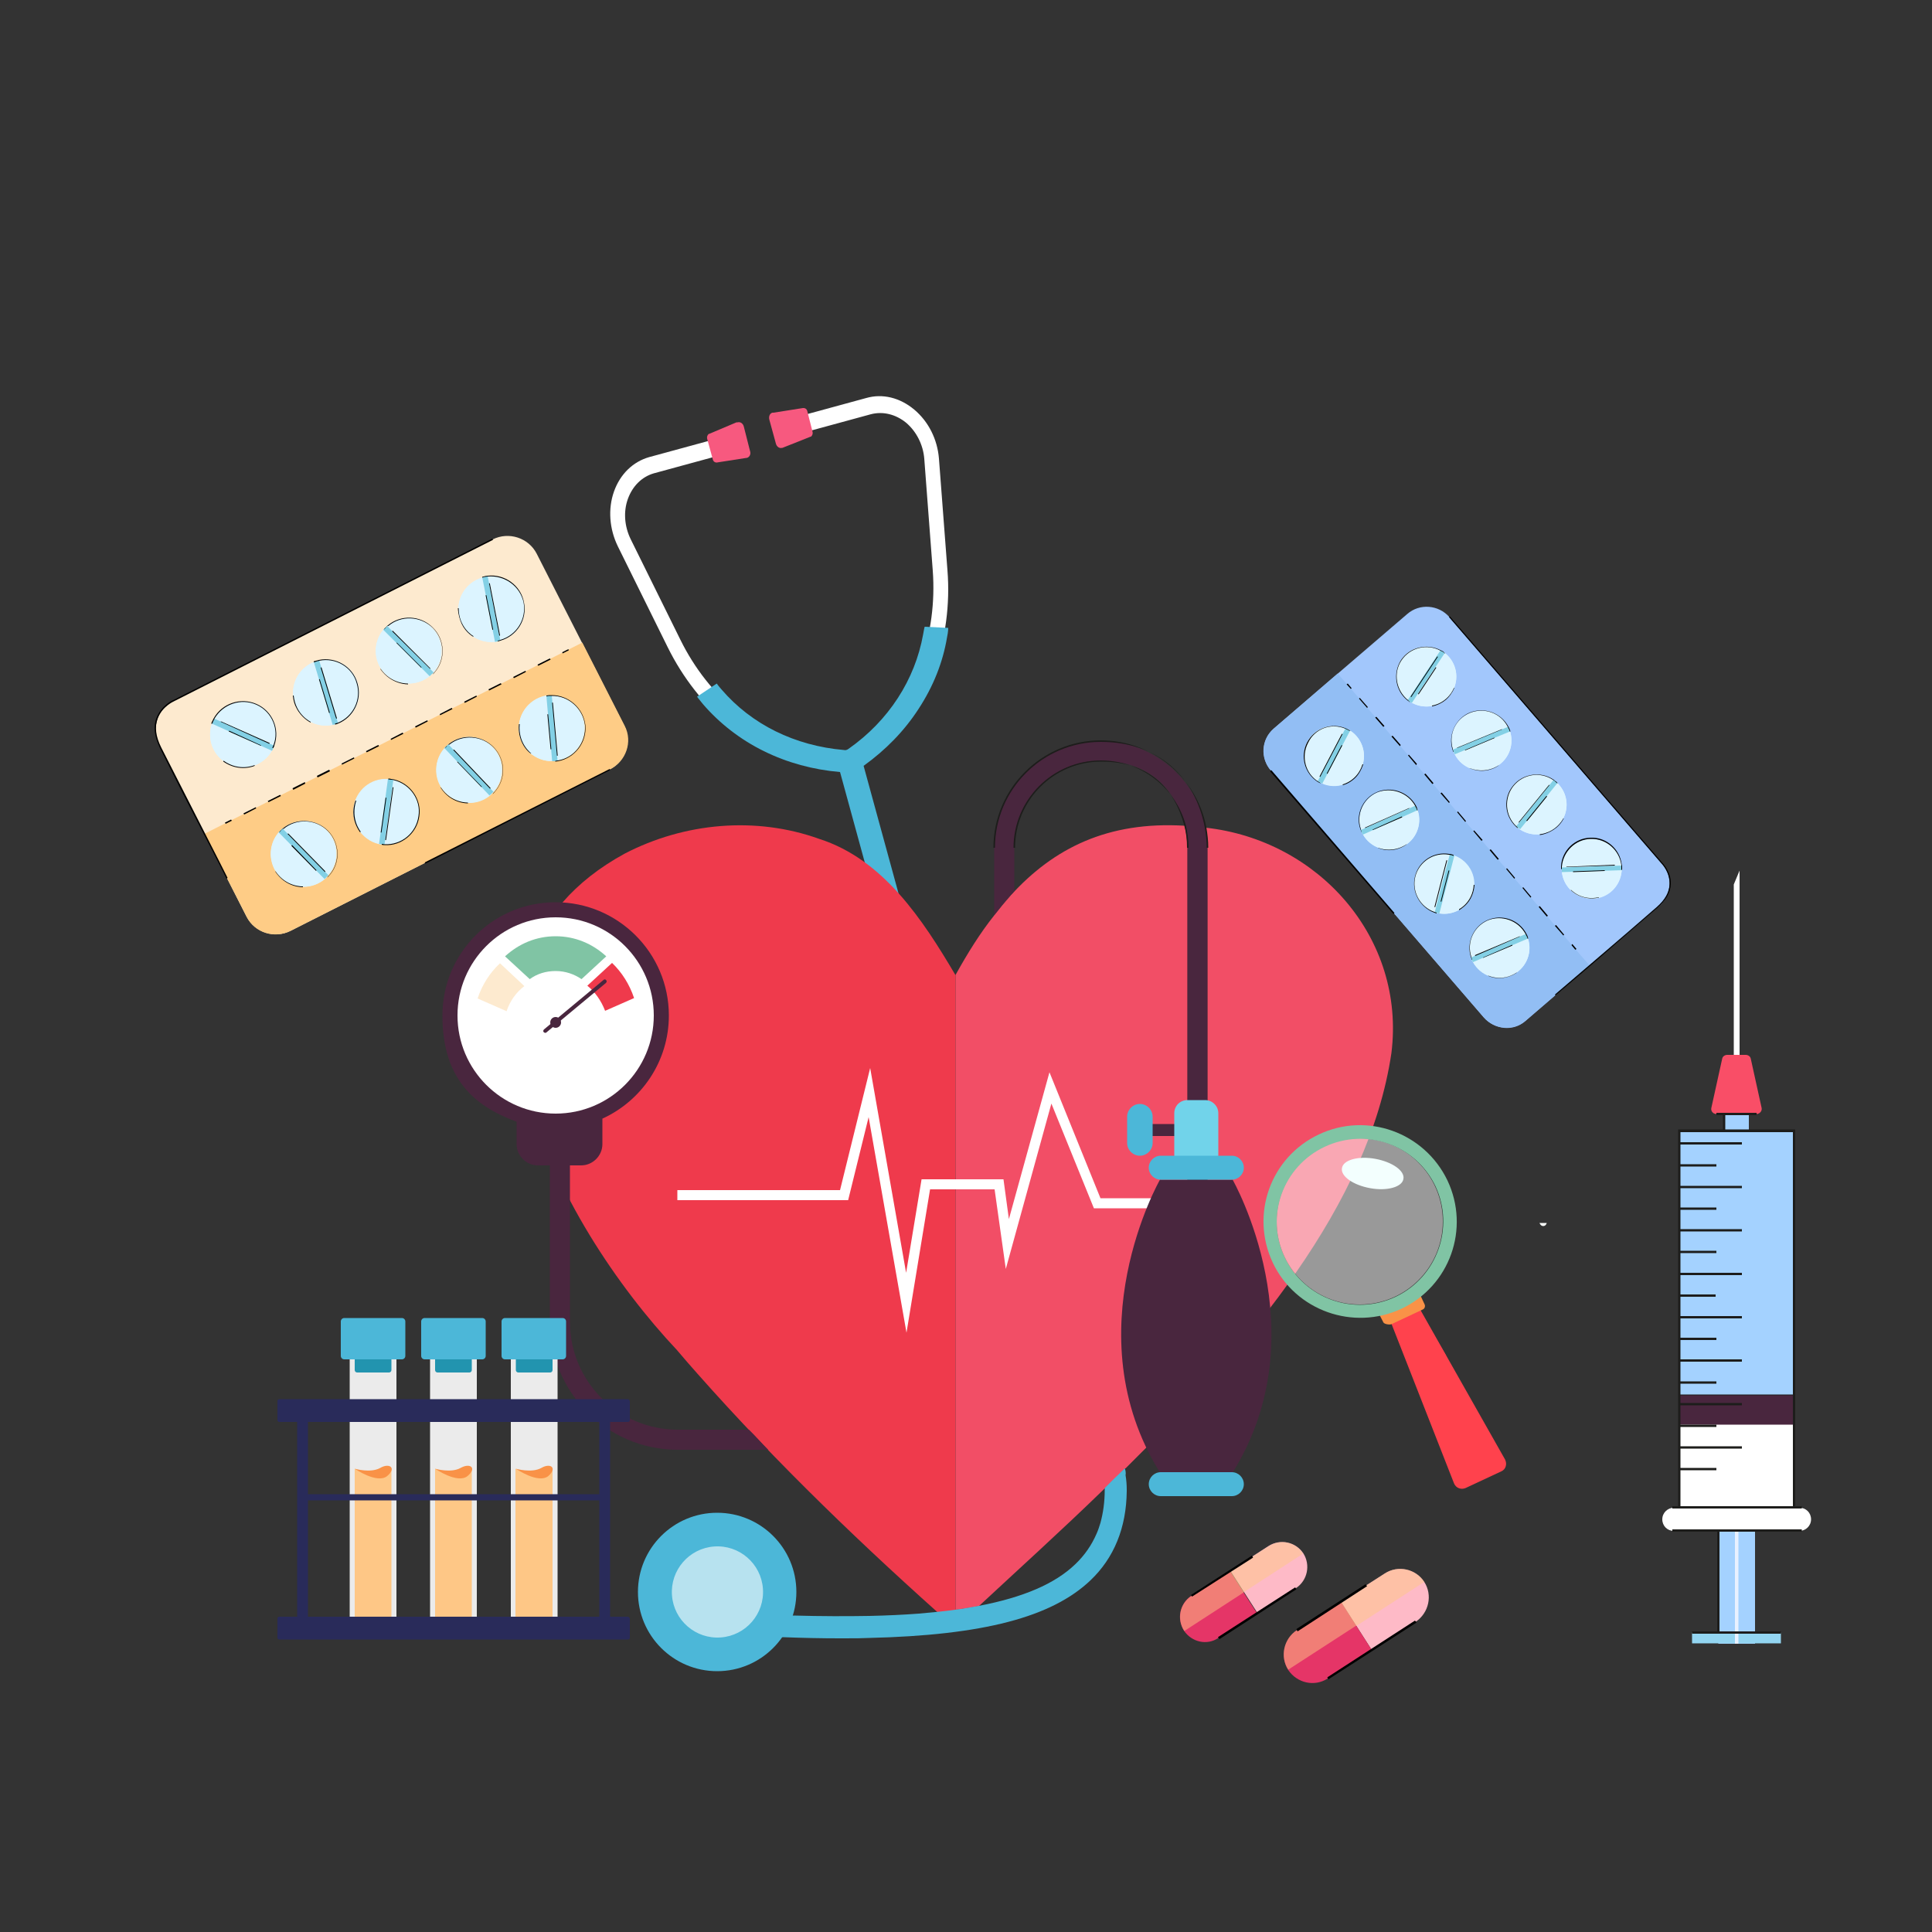 <?xml version="1.0" encoding="UTF-8"?>
<svg id="OBJECTS" xmlns="http://www.w3.org/2000/svg" version="1.1" viewBox="0 0 500 500">
  <rect x="0" y="0" width="500" height="500" fill="#333333" stroke="none"/>
  <!-- Generator: Adobe Illustrator 29.1.0, SVG Export Plug-In . SVG Version: 2.1.0 Build 142)  -->
  <defs>
    <style>
      .st0 {
        fill: #fecc86;
      }

      .st1 {
        fill: #f24e66;
      }

      .st2 {
        fill: #f3fffe;
      }

      .st3 {
        opacity: .6;
      }

      .st4 {
        fill: #80c4a4;
      }

      .st5 {
        fill: #ff424d;
      }

      .st6 {
        fill: #f94e67;
      }

      .st7 {
        fill: #fff;
      }

      .st8 {
        fill: #dcf4ff;
      }

      .st9 {
        fill: #49263e;
      }

      .st10 {
        fill: #fbfdfc;
      }

      .st11 {
        fill: #e9f1ff;
      }

      .st12 {
        fill: #292b5a;
      }

      .st13 {
        fill: #2294af;
      }

      .st14 {
        fill: #92bef4;
      }

      .st15 {
        fill: #fec786;
      }

      .st16 {
        fill: #f99247;
      }

      .st17 {
        fill: #ef3a4c;
      }

      .st18 {
        fill: #83d0e5;
      }

      .st19 {
        fill: #a2c7fc;
      }

      .st20 {
        opacity: .9;
      }

      .st21 {
        fill: #e53567;
      }

      .st22 {
        fill: #1d1d1b;
      }

      .st23 {
        fill: #fdeacf;
      }

      .st24 {
        fill: #71d3ea;
      }

      .st25 {
        fill: #a4d2ff;
      }

      .st26 {
        fill: #febac7;
      }

      .st27 {
        fill: #4cb7d8;
      }

      .st28 {
        fill: #f7597f;
      }

      .st29 {
        fill: #93d5f1;
      }

      .st30 {
        fill: #ffb357;
      }

      .st31 {
        opacity: .5;
      }
    </style>
  </defs>
  <g>
    <path class="st23" d="M75.2,240.9c-4.2,2.1-9.3.4-11.4-3.7l-22.6-44.4c-2.1-4.2-.5-9.3,3.7-11.4l82.6-41.8c4.2-2.1,9.3-.4,11.4,3.7l22.6,44.4c2.1,4.2.5,9.3-3.7,11.4l-82.6,41.8Z"/>
    <path class="st0" d="M75.2,240.9c-4.2,2.1-9.2.5-11.3-3.5l-11-21.6,97.8-49.5,11,21.6c2.1,4.1.3,9.1-3.8,11.2l-82.7,41.8Z"/>
    <g>
      <path class="st8" d="M128.8,166c-.2,0-.5.1-.7.1-4.4.5-8.5-2.5-9.3-6.8-.9-4.4,1.8-8.6,6.1-9.8.2-.1.5-.1.7-.2.2,0,.5-.1.7-.1,4.4-.5,8.5,2.5,9.3,6.8.9,4.4-1.8,8.6-6.1,9.8-.2,0-.5,0-.7.2Z"/>
      <path class="st8" d="M118.8,159.3c-.9-4.6,2.1-9.1,6.7-10l3.3,16.7c-4.6.9-9.1-2.1-10-6.7Z"/>
      <path class="st18" d="M124.8,149.4c.2-.1.5-.1.7-.2.2,0,.5-.1.7-.1l3.3,16.7c-.2.1-.5.1-.7.2-.2,0-.5.1-.7.1l-3.3-16.7Z"/>
      <path d="M126.2,149.2c-.2,0-.5.1-.7.1s-.5.1-.7.2v-.2c.2-.1.5-.1.7-.2.2,0,.5-.1.7-.1,4.4-.5,8.6,2.5,9.4,6.9.9,4.4-1.8,8.7-6.1,9.9-.2.1-.5.1-.7.2v-.2c.2,0,.5-.1.7-.2,4.2-1.2,6.8-5.4,6-9.7-.9-4.2-4.9-7.1-9.3-6.7Z"/>
      <rect x="126.5" y="154" width=".2" height="9.1" transform="translate(-28.1 27.3) rotate(-11.1)"/>
      <rect x="127.8" y="150.9" width=".2" height="13.8" transform="translate(-27.9 27.5) rotate(-11.1)"/>
      <path d="M119.5,161.5c-.5-1.1-.9-2.4-1-4.1h.2c0,5,3.7,7.2,3.8,7.2v.2c0,0-1.9-1-3-3.3Z"/>
    </g>
    <g>
      <path class="st8" d="M143.6,197h-.7c-4.4,0-8.2-3.3-8.6-7.7-.4-4.4,2.7-8.4,7-9.2.2,0,.5-.1.7-.1h.7c4.4,0,8.2,3.3,8.6,7.7.4,4.4-2.7,8.4-7,9.2-.2,0-.4,0-.7.1Z"/>
      <path class="st8" d="M134.3,189.2c-.4-4.7,3-8.8,7.7-9.3l1.5,17c-4.6.5-8.7-3-9.2-7.7Z"/>
      <path class="st18" d="M141.4,180.1c.2,0,.5-.1.7-.1h.7l1.5,16.9c-.2,0-.5.1-.7.1h-.7l-1.5-16.9Z"/>
      <path d="M142.8,180.1h-.7c-.2,0-.5.1-.7.1v-.2c.2,0,.5-.1.7-.1h.7c4.4,0,8.2,3.4,8.7,7.8.4,4.4-2.7,8.5-7.1,9.3-.2,0-.5.1-.7.1v-.2c.2,0,.5-.1.7-.1,4.3-.7,7.3-4.7,7-9.1-.5-4.3-4.3-7.7-8.6-7.6Z"/>
      <rect x="142.1" y="184.8" width=".2" height="9.1" transform="translate(-16.6 13.7) rotate(-5.2)"/>
      <rect x="143.5" y="181.8" width=".2" height="13.8" transform="translate(-16.5 13.8) rotate(-5.2)"/>
      <path d="M137.5,195h-.1c0,.1-1.3-.8-2.2-2.6-.6-1.2-1.1-2.9-.9-5h.2c-.5,5,2.9,7.5,3,7.6Z"/>
    </g>
    <g>
      <path class="st8" d="M111.3,174.9c-3.4,2.8-8.4,2.7-11.5-.5-3.2-3.2-3.3-8.2-.5-11.5.2-.2.3-.4.5-.5l.5-.5c3.4-2.8,8.4-2.7,11.5.5,3.2,3.2,3.3,8.2.5,11.5-.2.2-.3.4-.5.5-.2.2-.4.4-.5.5Z"/>
      <path class="st8" d="M99.7,162.4l12.1,12c-3.3,3.3-8.7,3.3-12.1,0-3.3-3.2-3.3-8.6,0-12Z"/>
      <path class="st18" d="M99.2,163c.2-.2.3-.4.5-.5l.5-.5,12,12c-.2.2-.3.4-.5.5l-.5.5-12-12Z"/>
      <path d="M100.3,162c-.2.2-.4.3-.5.5l-.5.5h0c.2-.3.3-.5.5-.6l.5-.5c3.4-2.9,8.5-2.7,11.7.5,3.2,3.1,3.4,8.3.5,11.6-.2.2-.3.4-.5.5h0c.2-.3.3-.4.5-.6,2.8-3.3,2.6-8.3-.5-11.4-3.2-3.1-8.2-3.3-11.5-.5Z"/>
      <polygon points="102.7 166.3 109.1 172.7 109 172.8 102.6 166.4 102.7 166.3"/>
      <polygon points="101.6 163.2 111.4 173 111.3 173.1 101.5 163.4 101.6 163.2"/>
      <path d="M98.5,173.1h0c2.8,4,7.1,3.8,7.1,3.8v.2c.1,0-4.3.2-7.2-4Z"/>
    </g>
    <g>
      <path class="st8" d="M126.8,205.9c-3.4,2.8-8.4,2.5-11.5-.8-3.1-3.2-3.1-8.3-.2-11.5l.5-.5c.2-.2.4-.3.5-.5,3.4-2.8,8.4-2.5,11.5.8,3.1,3.2,3.1,8.3.2,11.5l-.5.5c-.2.2-.3.4-.5.5Z"/>
      <path class="st8" d="M115.5,193.1l11.8,12.3c-3.4,3.2-8.8,3.1-12.1-.3-3.2-3.3-3.1-8.7.3-12Z"/>
      <path class="st18" d="M115,193.6l.5-.5c.2-.2.4-.3.5-.5l11.7,12.3-.5.5c-.2.2-.4.3-.5.5l-11.7-12.3Z"/>
      <path d="M116.1,192.7c-.2.1-.4.3-.5.5l-.5.5h0c.2-.3.3-.5.5-.6.2-.2.4-.3.5-.5,3.5-2.8,8.6-2.4,11.7.8,3.1,3.2,3.2,8.3.2,11.6-.2.2-.3.4-.5.5h0c.2-.3.3-.4.5-.6,2.9-3.2,2.8-8.3-.2-11.4-3.1-3.2-8.1-3.5-11.5-.8Z"/>
      <polygon points="118.4 197.1 124.7 203.6 124.6 203.7 118.3 197.2 118.4 197.1"/>
      <polygon points="117.5 194 127 204 126.8 204.1 117.3 194.1 117.5 194"/>
      <path d="M114.1,203.8h0c2.7,4.1,7,3.9,7,3.9v.2s-4.4.2-7.1-4.1Z"/>
    </g>
    <g>
      <path class="st8" d="M86.8,187.4c-.2.1-.5.1-.7.2-4.3.9-8.7-1.6-9.9-5.9-1.3-4.3,1-8.8,5.1-10.4.2-.1.4-.2.7-.2.2-.1.5-.1.7-.2,4.3-.9,8.7,1.6,9.9,5.9,1.3,4.3-1,8.8-5.1,10.4-.3.1-.5.2-.7.2Z"/>
      <path class="st8" d="M76.2,181.7c-1.3-4.5,1.2-9.2,5.7-10.6l4.9,16.3c-4.5,1.4-9.3-1.2-10.6-5.7Z"/>
      <path class="st18" d="M81.2,171.3c.2-.1.4-.2.7-.2.2-.1.5-.1.7-.2l4.9,16.3c-.2.1-.4.2-.7.2-.2.1-.5.1-.7.2l-4.9-16.3Z"/>
      <path d="M82.6,171c-.2.1-.5.1-.7.2-.2.1-.4.1-.7.2v-.2c0-.1.4-.2.6-.2.2-.1.5-.1.7-.2,4.4-.9,8.8,1.7,10,6,1.3,4.3-1,8.9-5.1,10.5-.2.1-.5.2-.7.2v-.2c0-.1.3-.1.6-.2,4.1-1.6,6.3-6.1,5-10.3-1.1-4.1-5.4-6.7-9.7-5.8Z"/>
      <rect x="83.8" y="175.7" width=".2" height="9.1" transform="translate(-48.2 31.6) rotate(-16.7)"/>
      <polygon points="83.2 172.7 87.2 185.9 87 186 83 172.8 83.2 172.7"/>
      <path d="M76.7,183.2c-.5-.9-.8-2-.9-3.2h.2c.5,5,4.4,6.8,4.4,6.8v.2c-.2-.1-2.4-1.2-3.7-3.8Z"/>
    </g>
    <g>
      <path class="st8" d="M99.5,218.6c-.2,0-.5,0-.7-.1-.2,0-.5-.1-.7-.1-4.3-1-7.2-5.1-6.6-9.5s4.5-7.6,8.9-7.3c.2,0,.5,0,.7.1.2,0,.5.1.7.1,4.3,1,7.2,5.1,6.6,9.5s-4.5,7.6-8.9,7.3Z"/>
      <path class="st8" d="M91.6,209c.7-4.7,5-7.9,9.6-7.3l-2.4,16.9c-4.6-.7-7.9-5-7.2-9.6Z"/>
      <path class="st18" d="M98.1,218.4l2.3-16.8c.2,0,.5,0,.7.1.2,0,.5.1.7.1l-2.3,16.8c-.2,0-.5,0-.7-.1-.2,0-.4,0-.7-.1Z"/>
      <path d="M101.9,201.9c-.2-.1-.5-.1-.7-.1s-.5-.1-.7-.1v-.2c.2,0,.5,0,.7.1.2,0,.5.1.7.1,4.3,1,7.3,5.2,6.6,9.6-.6,4.4-4.6,7.7-9,7.4-.2,0-.5,0-.7-.1v-.2c.2,0,.5.1.7.1,4.4.2,8.2-2.9,8.8-7.3.7-4.2-2.2-8.3-6.4-9.3Z"/>
      <rect x="94.7" y="210.7" width="9.1" height=".2" transform="translate(-123.3 279.9) rotate(-82)"/>
      <rect x="93.8" y="210.4" width="13.8" height=".2" transform="translate(-121.7 281) rotate(-82)"/>
      <path d="M93.2,215.4s-.4-.5-.8-1.3c-.7-1.4-1.5-3.8-.4-6.9h.2c-1.6,4.8,1.2,8.1,1.2,8.1h-.2Z"/>
    </g>
    <g>
      <path class="st8" d="M70.4,194.2c-2.1,3.8-6.9,5.5-11,3.6-4.1-1.8-6-6.5-4.5-10.6,0-.2.2-.4.3-.7,0-.2.2-.4.3-.6,2.1-3.8,6.9-5.5,11-3.6,4.1,1.8,6,6.5,4.5,10.6,0,.2-.2.4-.3.7,0,.2-.2.4-.3.6Z"/>
      <path class="st8" d="M59.4,197.9c-4.3-1.9-6.2-7-4.3-11.3l15.6,7c-1.9,4.3-7,6.2-11.3,4.3Z"/>
      <path class="st18" d="M54.9,187.3c0-.2.2-.4.3-.7,0-.2.2-.4.3-.6l15.5,7c0,.2-.2.4-.3.7l-.3.6-15.5-7Z"/>
      <path d="M66.4,182.4c-4-1.8-8.7-.2-10.9,3.6,0,.2-.2.4-.3.6,0,.2-.2.4-.3.7h-.2c0-.3.2-.6.3-.8s.2-.4.3-.6c2.2-3.9,7-5.5,11.1-3.7,4.1,1.8,6.1,6.5,4.6,10.7,0,.2-.2.5-.3.7h-.2c0-.3.2-.5.3-.8,1.5-4-.4-8.6-4.4-10.4Z"/>
      <polygon points="59.3 189.1 67.6 192.9 67.5 193 59.2 189.3 59.3 189.1"/>
      <polygon points="57.2 186.7 69.8 192.3 69.7 192.5 57.1 186.8 57.2 186.7"/>
      <path d="M57.9,196.9c4.1,2.9,8,1.1,8,1.1v.2c0,0-3.9,1.8-8.1-1.1v-.2Z"/>
    </g>
    <g>
      <path class="st8" d="M84,227.5c-3.4,2.8-8.4,2.6-11.5-.6-3.1-3.2-3.2-8.2-.3-11.5l.5-.5.5-.5c3.4-2.8,8.4-2.6,11.5.6,3.1,3.2,3.2,8.2.3,11.5l-.5.5c0,.2-.3.4-.5.5Z"/>
      <path class="st8" d="M72.6,214.9l11.9,12.2c-3.4,3.3-8.8,3.2-12.1-.2-3.2-3.4-3.1-8.8.2-12Z"/>
      <path class="st18" d="M72.1,215.4l.5-.5.5-.5,11.9,12.1-.5.5-.5.5-11.9-12.1Z"/>
      <path d="M73.2,214.5c-.2.2-.4.3-.5.5l-.5.5h0c.2-.3.3-.5.5-.6l.5-.5c3.4-2.8,8.6-2.5,11.7.6,3.1,3.2,3.3,8.3.3,11.6-.2.2-.3.4-.5.5h0c.2-.3.3-.4.5-.6,2.9-3.3,2.7-8.3-.3-11.4-3.1-3.1-8.1-3.4-11.5-.6Z"/>
      <polygon points="75.6 218.7 81.9 225.2 81.8 225.4 75.4 218.9 75.6 218.7"/>
      <polygon points="74.6 215.7 84.2 225.5 84.1 225.7 74.4 215.8 74.6 215.7"/>
      <path d="M71.3,225.5h0c2.8,4.1,7,3.9,7.1,3.9v.2s-4.4.2-7.2-4.1Z"/>
    </g>
    <path d="M58.9,227.2l-.3.2c0-.2-5.9-11.6-11.1-21.7-2.4-4.8-4.7-9.3-6.1-12.1-1.4-2.9-1.8-5.5-.9-7.8,1.2-3.2,4.2-4.6,4.3-4.6l82.6-41.8.2.3-82.6,41.8s-3,1.3-4.2,4.4c-.8,2.2-.5,4.7.9,7.5,4.4,8.7,17.1,33.5,17.2,33.8Z"/>
    <polygon points="109.9 223.2 157.8 199 157.9 199.3 110.1 223.5 109.9 223.2"/>
    <g>
      <polygon points="147.1 168 147.2 168.3 145.6 169.1 145.5 168.8 147.1 168"/>
      <g>
        <polygon points="104.2 189.6 104.4 189.9 101.2 191.5 101.1 191.2 104.2 189.6"/>
        <polygon points="123.3 180 123.4 180.3 120.3 181.9 120.1 181.6 123.3 180"/>
        <polygon points="110.6 186.4 110.7 186.7 107.6 188.3 107.4 188 110.6 186.4"/>
        <polygon points="116.9 183.2 117.1 183.5 113.9 185.1 113.8 184.8 116.9 183.2"/>
        <polygon points="129.6 176.8 129.8 177.1 126.6 178.7 126.4 178.4 129.6 176.8"/>
        <polygon points="142.3 170.4 142.5 170.7 139.3 172.3 139.1 172 142.3 170.4"/>
        <polygon points="136 173.6 136.1 173.9 133 175.5 132.8 175.2 136 173.6"/>
        <polygon points="97.9 192.8 98.1 193.1 94.9 194.7 94.7 194.4 97.9 192.8"/>
        <polygon points="66.2 208.9 66.3 209.2 63.2 210.8 63 210.5 66.2 208.9"/>
        <polygon points="78.9 202.4 79 202.8 75.9 204.4 75.7 204 78.9 202.4"/>
        <polygon points="72.5 205.7 72.7 206 69.5 207.6 69.3 207.3 72.5 205.7"/>
        <polygon points="85.2 199.2 85.4 199.6 82.2 201.2 82 200.8 85.2 199.2"/>
        <polygon points="91.6 196 91.7 196.3 88.5 197.9 88.4 197.6 91.6 196"/>
      </g>
      <polygon points="59.8 212.1 60 212.4 58.4 213.2 58.2 212.9 59.8 212.1"/>
    </g>
  </g>
  <g>
    <path class="st7" d="M243,118.7c-.4-5-2.7-9.6-6.4-12.7s-8.2-4.2-12.4-3l-16.5,4.5,1.2,4.2,16.5-4.5c3.1-.8,6.4,0,9.1,2.2,2.7,2.3,4.4,5.7,4.7,9.3l2.2,29c1.2,16.4-4.4,32.2-15.2,42.3l2.6,3.4c5.8-5.4,10.3-12.4,13.1-20.3,2.8-7.9,4-16.7,3.3-25.5l-2.2-28.9Z"/>
    <path class="st28" d="M208.9,106.3c-.1-.4-.5-.7-.9-.7h-.2l-7.6,1.2h-.3c-.7.2-1,1-.8,1.8l1.7,6.2c.2.8.9,1.3,1.6,1.1h.1l7.3-2.9h.1c.3-.3.5-.7.4-1.2l-1.4-5.5Z"/>
    <path class="st7" d="M176.1,165.6l-12.9-26.1c-1.6-3.3-1.9-7.1-.7-10.4,1.2-3.3,3.6-5.7,6.7-6.6l16.5-4.5-1.2-4.2-16.5,4.5c-4.2,1.2-7.5,4.4-9.1,8.9s-1.2,9.7,1,14.2l12.9,26.1c3.9,7.9,9.4,14.9,15.8,20.2,6.5,5.3,14,9.1,21.6,10.7l.5-4.3c-14.4-3-27.3-13.7-34.6-28.5Z"/>
    <path class="st28" d="M192.5,110.4c-.2-.8-.9-1.3-1.6-1.1h-.3c0,0-7.1,3-7.1,3h-.1c-.3.3-.5.7-.4,1.2l1.5,5.5c.1.4.5.7.9.7h.1l7.7-1.2h.1c.7-.2,1.1-1,.8-1.8l-1.6-6.3Z"/>
    <path class="st27" d="M238.9,164.2c-2.1,11.7-8.9,22.3-19.3,29.6-.4.3-.8.4-1.2.3-12.7-1.1-23.9-6.6-31.7-15.7-.8-.9-1.2-1.5-1.2-1.5l-5.1,3.4s.5.7,1.5,1.9c4.3,5,9.7,9.2,15.8,12.2s12.7,4.8,19.7,5.4l17,62.1h.1l5.9-1.6h.1l-17-62.1c5.7-4.1,10.5-9,14.2-14.7,3.8-5.8,6.3-12,7.4-18.6.3-1.4.3-2.3.3-2.4l-6.1-.3c0,0-.2.7-.4,2Z"/>
  </g>
  <g>
    <path class="st19" d="M384,263.3c2.8,3.2,7.7,3.6,10.9.8l34.5-29.6c3.2-2.8,3.6-7.7.8-10.9l-55.1-63.9c-2.8-3.2-7.7-3.6-10.9-.8l-34.5,29.6c-3.2,2.8-3.6,7.7-.8,10.9l55.1,63.9Z"/>
    <path class="st14" d="M384,263.3c2.8,3.2,7.6,3.7,10.7,1l16.7-14.4-65.2-75.6-16.7,14.4c-3.1,2.7-3.4,7.5-.6,10.7l55.1,63.9Z"/>
    <g>
      <path class="st8" d="M364.8,181.6l.6.3c3.5,1.9,8,.9,10.2-2.5s1.5-7.9-1.7-10.4c-.2-.1-.3-.3-.5-.4l-.6-.3c-3.5-1.9-8-.9-10.2,2.5s-1.5,7.9,1.7,10.4c.2,0,.4.3.5.4Z"/>
      <path class="st8" d="M375.6,179.4c2.4-3.6,1.4-8.4-2.2-10.8l-8.6,12.9c3.6,2.4,8.4,1.5,10.8-2.1Z"/>
      <path class="st18" d="M373.9,169c-.2-.1-.3-.3-.5-.4l-.6-.3-8.5,12.9c.2.1.3.3.5.4l.6.3,8.5-12.9Z"/>
      <path d="M372.8,168.4l.6.3c.2.1.3.2.5.4h.1c-.2-.2-.4-.4-.5-.5l-.6-.3c-3.6-1.9-8.1-.8-10.3,2.5-2.2,3.4-1.5,8,1.7,10.5.2.1.4.3.5.4h.1c-.2-.2-.3-.3-.5-.5-3.1-2.5-3.9-7-1.7-10.3,2.2-3.3,6.6-4.4,10.1-2.5Z"/>
      <rect x="365.1" y="176" width="8.3" height=".2" transform="translate(18.7 386.9) rotate(-56.5)"/>
      <rect x="362.2" y="174.9" width="12.5" height=".2" transform="translate(19.3 385.8) rotate(-56.5)"/>
      <path d="M374.2,181.1c.8-.7,1.6-1.7,2.2-3.1h-.1c-1.8,4.1-5.6,4.6-5.7,4.6v.2c.1,0,1.9-.3,3.6-1.7Z"/>
    </g>
    <g>
      <path class="st8" d="M341.6,202.5l.6.3c3.7,1.6,8,.1,9.9-3.5s.7-8-2.7-10.2l-.6-.3-.6-.3c-3.7-1.6-8-.1-9.9,3.5s-.7,8,2.7,10.2l.6.3Z"/>
      <path class="st8" d="M352.1,199.2c2-3.8.5-8.5-3.3-10.5l-7.2,13.7c3.8,2.1,8.5.6,10.5-3.2Z"/>
      <path class="st18" d="M349.4,189.1l-.6-.3-.6-.3-7.2,13.7.6.3.6.3,7.2-13.7Z"/>
      <path d="M348.2,188.6l.6.3.6.3h.1c-.2-.2-.4-.3-.6-.4l-.6-.3c-3.7-1.6-8.1,0-10,3.6s-.7,8.1,2.8,10.3l.6.3h.1c-.2-.2-.4-.3-.6-.4-3.4-2.1-4.5-6.5-2.7-10,1.7-3.7,6-5.3,9.7-3.7Z"/>
      <rect x="341.3" y="196.5" width="8.3" height=".2" transform="translate(11.1 411.6) rotate(-62.4)"/>
      <rect x="338.3" y="195.5" width="12.5" height=".2" transform="translate(11.5 410.2) rotate(-62.4)"/>
      <path d="M347.5,203v.2s1.4-.3,2.8-1.5c1-.8,1.9-2.1,2.5-3.9h-.2c-1.3,4.3-5.1,5.2-5.1,5.2Z"/>
    </g>
    <g>
      <path class="st8" d="M376.5,195.2c1.8,3.6,6.1,5.2,9.9,3.6,3.8-1.6,5.6-5.7,4.4-9.5-.1-.2-.1-.4-.2-.6-.1-.2-.2-.4-.3-.6-1.8-3.6-6.1-5.2-9.9-3.6-3.8,1.6-5.6,5.7-4.4,9.5.1.2.1.4.2.6,0,.2.2.4.3.6Z"/>
      <path class="st8" d="M390.6,188.7l-14.4,5.9c1.6,4,6.2,5.8,10.2,4.2,3.9-1.6,5.8-6.1,4.2-10.1Z"/>
      <path class="st18" d="M390.8,189.3c-.1-.2-.1-.4-.2-.6-.1-.2-.2-.4-.3-.6l-14.3,5.9c.1.2.1.4.2.6.1.2.2.4.3.6l14.3-5.9Z"/>
      <path d="M390.2,188.1c.1.2.2.4.3.6.1.2.2.4.2.6h.2c-.1-.2-.1-.4-.2-.6-.1-.2-.2-.4-.3-.6-1.9-3.6-6.2-5.2-10-3.7-3.7,1.5-5.7,5.8-4.5,9.6.1.2.1.4.2.6h.1c-.1-.3-.2-.5-.2-.7-1.2-3.8.7-7.9,4.4-9.4,3.7-1.5,8,0,9.8,3.6Z"/>
      <polygon points="386.7 190.9 379.1 194.1 379.2 194.2 386.8 191 386.7 190.9"/>
      <polygon points="388.7 188.7 377.1 193.5 377.1 193.6 388.7 188.8 388.7 188.7"/>
      <path d="M387.9,198.1h-.1c-3.8,2.4-7.3.7-7.4.7h-.1c.1,0,3.7,1.9,7.6-.7Z"/>
    </g>
    <g>
      <path class="st8" d="M352.7,215.9c1.9,3.5,6.3,5,10,3.4,3.7-1.7,5.5-5.9,4.2-9.6-.1-.2-.1-.4-.2-.6-.1-.2-.2-.4-.3-.6-1.9-3.5-6.3-5-10-3.4-3.7,1.7-5.5,5.9-4.2,9.6.1.2.1.4.2.6,0,.3.2.4.3.6Z"/>
      <path class="st8" d="M366.6,209l-14.2,6.3c1.8,3.9,6.3,5.7,10.3,3.9,3.9-1.6,5.6-6.2,3.9-10.2Z"/>
      <path class="st18" d="M366.8,209.7c-.1-.2-.1-.4-.2-.6-.1-.2-.2-.4-.3-.6l-14.1,6.3c.1.2.1.4.2.6.1.2.2.4.3.6l14.1-6.3Z"/>
      <path d="M366.2,208.5c.1.2.2.4.3.6.1.2.2.4.2.6h.2c-.1-.3-.2-.5-.2-.7-.1-.2-.2-.4-.3-.6-2-3.5-6.4-5-10.1-3.4s-5.6,5.9-4.2,9.7c.1.2.2.4.2.6h.1c-.1-.3-.2-.5-.2-.7-1.3-3.7.5-7.9,4.1-9.5,3.7-1.5,8,0,9.9,3.4Z"/>
      <polygon points="362.8 211.3 355.2 214.7 355.3 214.8 362.9 211.5 362.8 211.3"/>
      <polygon points="364.7 209.1 353.2 214.2 353.3 214.3 364.7 209.2 364.7 209.1"/>
      <path d="M364.1,218.5h-.1c-3.8,2.5-7.3.9-7.3.9h-.1c.1.1,3.7,1.8,7.5-.9Z"/>
    </g>
    <g>
      <path class="st8" d="M392.8,214.2c.2.1.3.3.5.4,3.3,2.3,7.8,1.6,10.4-1.5,2.6-3.2,2.2-7.7-.7-10.5-.2-.1-.3-.3-.5-.4-.2-.1-.3-.3-.5-.4-3.3-2.3-7.8-1.6-10.4,1.5-2.6,3.2-2.2,7.7.7,10.5.2.2.3.3.5.4Z"/>
      <path class="st8" d="M403.7,213.1c2.7-3.3,2.2-8.2-1.2-10.9l-9.8,12c3.4,2.7,8.3,2.2,11-1.1Z"/>
      <path class="st18" d="M403.1,202.6c-.2-.1-.3-.3-.5-.4-.2-.1-.3-.3-.5-.4l-9.7,12c.2.1.3.3.5.4.2.1.3.3.5.4l9.7-12Z"/>
      <path d="M402,201.9c.2.1.4.2.5.4.2.1.3.3.5.4h.1c-.2-.3-.3-.4-.5-.5-.2-.1-.3-.3-.5-.4-3.3-2.3-8-1.6-10.5,1.5-2.6,3.1-2.3,7.8.7,10.6.2.2.3.3.5.4h.1c-.2-.2-.3-.4-.5-.5-2.9-2.7-3.2-7.3-.7-10.4s7-3.8,10.3-1.5Z"/>
      <polygon points="400.2 206 395 212.4 395.2 212.5 400.4 206.1 400.2 206"/>
      <polygon points="400.9 203.1 393 212.8 393.1 212.9 401 203.2 400.9 203.1"/>
      <path d="M402.8,214.2c.7-.6,1.4-1.4,1.9-2.4h-.1c-2.2,3.9-6.1,4.1-6.1,4.1v.2c0,0,2.2-.2,4.3-1.9Z"/>
    </g>
    <g>
      <path class="st8" d="M371.2,236.1c.2.1.4.1.6.2.2.1.4.1.6.1,3.9.7,7.8-1.8,8.8-5.7s-1.2-8-5-9.3c-.2-.1-.4-.1-.6-.2-.2-.1-.4-.1-.6-.1-3.9-.7-7.8,1.8-8.8,5.7s1.2,8,5,9.3Z"/>
      <path class="st8" d="M381.3,230.7c1.1-4.1-1.4-8.4-5.6-9.5l-3.9,15c4.2,1.1,8.4-1.3,9.5-5.5Z"/>
      <path class="st18" d="M372.5,236.4l3.9-15c-.2-.1-.4-.1-.6-.2-.2-.1-.4-.1-.6-.1l-3.9,15c.2.1.4.1.6.2.1,0,.3.1.6.1Z"/>
      <path d="M375,221.2c.2,0,.4.1.6.1.2.1.4.1.6.2v-.2c-.1-.1-.3-.1-.5-.2-.2-.1-.4-.1-.6-.1-4-.7-7.9,1.8-8.9,5.8-1,3.9,1.2,8,5,9.4.2.1.4.1.6.2v-.2c-.2-.1-.4-.1-.6-.2-3.7-1.3-5.9-5.3-4.9-9.2,1-3.8,4.8-6.3,8.7-5.6Z"/>
      <rect x="370.1" y="229.5" width="8.3" height=".2" transform="translate(58.5 534.7) rotate(-75.6)"/>
      <rect x="366.8" y="228.8" width="12.5" height=".2" transform="translate(58.4 533.1) rotate(-75.6)"/>
      <path d="M377.7,235.5s.5-.3,1.1-.8c1.1-.9,2.6-2.7,2.8-5.7h-.2c-.3,4.6-3.8,6.3-3.8,6.3v.2Z"/>
    </g>
    <g>
      <path class="st8" d="M404.2,225.7c.5,4,3.9,7,8,6.9s7.3-3.4,7.5-7.4v-1.2c-.5-4-3.9-7-8-6.9s-7.3,3.4-7.5,7.4v1.2Z"/>
      <path class="st8" d="M412.2,232.5c4.3-.1,7.6-3.7,7.5-8l-15.5.5c0,4.3,3.7,7.7,8,7.5Z"/>
      <path class="st18" d="M419.7,225.2v-1.2l-15.5.5v1.2l15.5-.5Z"/>
      <path d="M411.7,217.1c4-.1,7.4,2.9,7.9,6.8v1.2h.2v-.7c0-.2,0-.4-.1-.7-.5-4-4-7.1-8.1-6.9-4.1.1-7.4,3.4-7.6,7.4v.7h.2v-.6c.3-3.9,3.5-7.1,7.5-7.2Z"/>
      <polygon points="415.3 225.2 407.1 225.5 407.1 225.7 415.3 225.4 415.3 225.2"/>
      <polygon points="417.9 223.8 405.4 224.3 405.4 224.4 417.9 224 417.9 223.8"/>
      <path d="M413.8,232.2c-4.5,1-7.1-1.8-7.2-1.9h-.1c0,.1,2.8,3,7.3,2h0Z"/>
    </g>
    <g>
      <path class="st8" d="M381.2,249c1.9,3.5,6.2,5.1,9.9,3.5,3.7-1.6,5.6-5.8,4.3-9.6-.1-.2-.1-.4-.2-.6-.1-.2-.2-.4-.3-.6-1.9-3.5-6.2-5.1-9.9-3.5-3.7,1.6-5.6,5.8-4.3,9.6.1.2.1.4.2.6,0,.2.2.4.3.6Z"/>
      <path class="st8" d="M395.2,242.2l-14.3,6.1c1.7,3.9,6.3,5.8,10.2,4.1,4-1.7,5.8-6.2,4.1-10.2Z"/>
      <path class="st18" d="M395.4,242.9c-.1-.2-.1-.4-.2-.6-.1-.2-.2-.4-.3-.6l-14.2,6.1c.1.2.1.4.2.6.1.2.2.4.3.6l14.2-6.1Z"/>
      <path d="M394.8,241.7c.1.2.2.4.3.6.1.2.2.4.2.6h.2c-.1-.3-.1-.5-.2-.7-.1-.2-.2-.4-.3-.6-1.9-3.6-6.3-5.1-10-3.5s-5.6,5.9-4.3,9.7c.1.2.1.4.2.6h.1c-.1-.3-.2-.5-.2-.7-1.3-3.8.6-7.9,4.2-9.5,3.6-1.5,7.9,0,9.8,3.5Z"/>
      <polygon points="391.4 244.5 383.8 247.8 383.8 247.9 391.4 244.7 391.4 244.5"/>
      <polygon points="393.3 242.3 381.7 247.2 381.8 247.4 393.3 242.4 393.3 242.3"/>
      <path d="M392.6,251.7h-.1c-3.8,2.5-7.3.8-7.3.8h-.1c0,.1,3.6,1.8,7.5-.8Z"/>
    </g>
    <path d="M402.4,257.4l.2.2c.1-.1,9.1-7.7,16.9-14.5,3.7-3.2,7.2-6.2,9.4-8.1,2.2-1.9,3.4-4,3.5-6.2.1-3.1-2-5.3-2.1-5.4l-55.1-63.9-.2.2,55.1,63.9s2.1,2.2,2,5.2c-.1,2.1-1.2,4.1-3.4,6-6.7,5.9-26.1,22.4-26.3,22.6Z"/>
    <polygon points="360.9 236.3 329 199.3 328.7 199.6 360.6 236.5 360.9 236.3"/>
    <g>
      <polygon points="348.8 176.9 348.5 177.1 349.6 178.3 349.8 178.1 348.8 176.9"/>
      <g>
        <polygon points="377.3 210 377.1 210.2 379.2 212.7 379.4 212.5 377.3 210"/>
        <polygon points="364.6 195.3 364.4 195.5 366.5 198 366.7 197.7 364.6 195.3"/>
        <polygon points="373.1 205.1 372.8 205.3 375 207.8 375.2 207.6 373.1 205.1"/>
        <polygon points="368.9 200.2 368.6 200.4 370.7 202.9 371 202.7 368.9 200.2"/>
        <polygon points="360.4 190.4 360.1 190.6 362.3 193.1 362.5 192.8 360.4 190.4"/>
        <polygon points="351.9 180.6 351.7 180.8 353.8 183.2 354 183 351.9 180.6"/>
        <polygon points="356.2 185.5 355.9 185.7 358 188.1 358.3 187.9 356.2 185.5"/>
        <polygon points="381.5 214.9 381.3 215.1 383.4 217.6 383.7 217.4 381.5 214.9"/>
        <polygon points="402.7 239.4 402.4 239.6 404.6 242.1 404.8 241.9 402.7 239.4"/>
        <polygon points="394.2 229.6 394 229.8 396.1 232.3 396.3 232.1 394.2 229.6"/>
        <polygon points="398.5 234.5 398.2 234.7 400.3 237.2 400.6 237 398.5 234.5"/>
        <polygon points="390 224.7 389.8 224.9 391.9 227.4 392.1 227.2 390 224.7"/>
        <polygon points="385.8 219.8 385.5 220 387.6 222.5 387.9 222.3 385.8 219.8"/>
      </g>
      <polygon points="406.9 244.3 406.7 244.6 407.7 245.8 408 245.6 406.9 244.3"/>
    </g>
  </g>
  <path d="M182.6,215.8h-.1c0-.1-5.3,3.4-5.3,3.4l.2.3,5-3.3c1.1,1.3,9.5,11,17,12.9v-.4c-7.8-1.9-16.7-12.8-16.8-12.9Z"/>
  <path class="st5" d="M309.2,213.8c-.9-.1-1.7-.1-2.6-.2.5,1.8.7,3.7.7,5.7v102.7h5.2v-102.6c0-1.8-.2-3.5-.5-5.2-.9-.2-1.9-.3-2.8-.4Z"/>
  <path class="st17" d="M212,217.1c-16.4-5.9-34.9-4.2-50.3,3.8-53.4,29.1-17.3,95.8,13.5,128.5,1.7,2,3.4,4,5.2,6,20.8,23.5,43.4,45.2,66.9,66v-169c-8.5-14.4-18.7-30-35.3-35.3Z"/>
  <g>
    <path class="st9" d="M143.8,233.5c-16.2,0-29.3,13.1-29.3,29.3s8,23.4,19.2,27.5v5.8c0,3,2.5,5.5,5.5,5.5h11.2c3,0,5.5-2.5,5.5-5.5v-6.6c10.1-4.6,17.2-14.8,17.2-26.7,0-16.2-13.2-29.3-29.3-29.3Z"/>
    <circle class="st7" cx="143.8" cy="262.8" r="25.4"/>
    <path class="st17" d="M152,255.1c2,1.6,3.6,3.9,4.6,6.5l7.5-3.3c-1.2-3.6-3.2-6.7-5.7-9.1l-6.4,5.9Z"/>
    <path class="st23" d="M123.6,258.4l7.5,3.3c.9-2.7,2.5-4.9,4.6-6.5l-6.3-5.9c-2.6,2.4-4.6,5.5-5.8,9.1Z"/>
    <path class="st4" d="M130.7,247.5l6.4,5.9c1.9-1.4,4.2-2.1,6.7-2.1s4.8.8,6.7,2.1l6.4-5.9c-3.6-3.3-8.1-5.2-13.1-5.2s-9.5,1.9-13.1,5.2Z"/>
    <circle class="st9" cx="143.8" cy="264.6" r="1.4"/>
    <path class="st9" d="M156.2,253.6l-15.4,12.8c-.2.2-.3.5-.1.7h0c.2.2.5.3.7.1l15.4-12.8c.2-.2.3-.5.1-.7-.2-.3-.5-.3-.7-.1Z"/>
  </g>
  <g>
    <path class="st1" d="M312,214.2c.3,1.7.5,3.4.5,5.2v102.6h-5.2v-102.6c0-2-.3-3.9-.7-5.7-19.9-1.2-33.9,5.8-45,18-1.5,1.7-2.9,3.4-4.3,5.2h0c-3.6,4.5-6.9,9.8-10,15.4v164.3c2.2-.3,4.2-.6,6.1-1,10.1-9.4,21.3-19.5,32.4-30.3l.2-.2.2-.2c1.6-1.5,3.2-3.1,4.7-4.6l.3-.3h.1c32.1-31.7,63-68.2,68.8-107.5,3.7-29.8-18.9-55.1-48.1-58.3Z"/>
    <path class="st6" d="M247.2,421.3c1.8-1.7,3.7-3.4,5.6-5.2.2-.2.3-.3.5-.5h0c-1.9.4-3.9.7-6.1,1v4.7Z"/>
    <path class="st6" d="M257.3,236.8c1.4-1.8,2.8-3.5,4.3-5.2-1.5,1.6-2.9,3.4-4.3,5.2h0Z"/>
    <path class="st9" d="M284.9,191.8c-15.2,0-27.6,12.4-27.6,27.6v17.4c1.4-1.8,2.8-3.5,4.3-5.2.3-.3.6-.6.9-1v-11.3c0-12.4,10.1-22.4,22.4-22.4s19.2,7.1,21.7,16.7c.5,1.8.7,3.7.7,5.7v102.7h5.2v-102.6c0-1.8-.2-3.5-.5-5.2-2.4-12.8-13.7-22.4-27.1-22.4Z"/>
  </g>
  <path class="st9" d="M193.8,370h-18.4c-15.4,0-27.9-12.5-27.9-27.9v-48.1h-5.2v48.1c0,18.2,14.8,33.1,33.1,33.1h23.4c-1.8-1.8-3.2-3.5-5-5.2Z"/>
  <path class="st27" d="M291.1,380l-.3.3c-1.6,1.5-3.2,3.1-4.7,4.6l-.2.2v.5c0,3.1-.4,5.9-1.1,8.5-.3,1-.6,1.9-1,2.8-1.3,3-3.1,5.6-5.5,7.9-5.3,5.1-13.5,8.6-25,10.8-1.5.3-3,.5-4.6.8-.5.1-1,.1-1.5.2-2.9.4-6,.7-9.4,1-4,.3-8.2.5-12.8.6-5.9.1-12.4.1-19.6-.1h-.4c-2.6-.1-5.3-.2-8.1-.3l-.2,5.7c1.9.1,3.7.2,5.5.2h.4c5.2.2,10.1.3,14.7.3s5.2,0,7.6-.1c29.6-.7,47.3-5.4,57.3-14.9,6.1-5.8,9.3-13.6,9.4-23.1v-.3c0-1.3-.1-2.6-.3-3.8.1-.6,0-1.2-.2-1.8Z"/>
  <circle class="st27" cx="185.6" cy="412" r="20.5"/>
  <g class="st3">
    <circle class="st7" cx="185.6" cy="412" r="11.8" transform="translate(-29.6 14.7) rotate(-4.2)"/>
  </g>
  <polygon class="st7" points="271.6 277.5 261.1 315.5 259.7 305.2 238.5 305.2 234.5 329.4 225.2 276.4 217.4 308 175.3 308 175.3 310.6 219.5 310.6 224.8 289.1 234.6 344.9 240.7 307.8 257.4 307.8 260.3 328.4 272.1 285.6 283.1 312.7 299.6 312.7 299.6 310.1 284.8 310.1 271.6 277.5"/>
  <g>
    <rect class="st9" x="296.7" y="290.9" width="9.9" height="3.1"/>
    <path class="st24" d="M311.9,284.7h-4.6c-1.9,0-3.4,1.5-3.4,3.4v10.8c0,1.9,1.5,3.4,3.4,3.4h4.6c1.9,0,3.4-1.5,3.4-3.4v-10.8c0-1.9-1.6-3.4-3.4-3.4Z"/>
    <path class="st9" d="M314.5,305.3h-14.3s-22.6,39.5,0,75.8h18.8c22.6-36.3,0-75.8,0-75.8h-4.5Z"/>
    <path class="st27" d="M318.8,299.1h-18.4c-1.7,0-3.1,1.4-3.1,3.1s1.4,3.1,3.1,3.1h18.4c1.7,0,3.1-1.4,3.1-3.1s-1.4-3.1-3.1-3.1Z"/>
    <path class="st27" d="M318.8,381h-18.4c-1.7,0-3.1,1.4-3.1,3.1s1.4,3.1,3.1,3.1h18.4c1.7,0,3.1-1.4,3.1-3.1s-1.4-3.1-3.1-3.1Z"/>
    <path class="st27" d="M295,285.7h0c-1.8,0-3.3,1.5-3.3,3.3v6.8c0,1.8,1.5,3.3,3.3,3.3h0c1.8,0,3.3-1.5,3.3-3.3v-6.8c0-1.8-1.5-3.3-3.3-3.3Z"/>
  </g>
  <path class="st5" d="M367.2,338.3l-3.6,1.7h-.2c0,.1-3.6,1.8-3.6,1.8l16.5,42.1c.5,1.2,1.8,1.7,3,1.2l9.2-4.3c1.2-.5,1.6-1.9,1-3.1l-22.3-39.4Z"/>
  <path class="st16" d="M366.7,333.3l-10.7,5,2,3.9c.2.5,1.6.7,2.1.5l8.1-3.8c.5-.2.7-.8.5-1.3l-2-4.3Z"/>
  <g class="st31">
    <circle class="st7" cx="351.9" cy="316.1" r="21.5"/>
  </g>
  <path class="st2" d="M355.9,299.9c-4.4-.8-8.3.3-8.6,2.4-.4,2.1,2.9,4.4,7.3,5.2,4.4.8,8.3-.3,8.6-2.4.4-2.1-2.9-4.4-7.3-5.2Z"/>
  <path class="st4" d="M341.3,293.6c-12.5,5.9-17.8,20.7-11.9,33.2,5.9,12.4,20.8,17.7,33.3,11.9,12.5-5.9,17.8-20.7,11.9-33.2-6-12.5-20.9-17.8-33.3-11.9ZM361.2,335.6c-10.8,5.1-23.6.5-28.7-10.2s-.5-23.5,10.3-28.6,23.6-.5,28.7,10.2c5,10.7.4,23.5-10.3,28.6Z"/>
  <polygon class="st5" points="369.5 350.1 374.3 350.9 372.1 347.2 369.5 350.1"/>
  <path class="st10" d="M399.4,317.3c.7,0,.9-.8.9-.8h-1.9c.1.1.3.8,1,.8Z"/>
  <path class="st22" d="M284.9,196.8c-12.5,0-22.6,10.2-22.6,22.6h.4c0-12.3,10-22.3,22.3-22.3s18.9,6.8,21.5,16.6c.5,1.8.7,3.7.7,5.7h.4c0-2-.3-3.9-.7-5.8-2.7-9.9-11.7-16.8-22-16.8Z"/>
  <path class="st22" d="M284.9,191.6c-15.3,0-27.8,12.5-27.8,27.8h.4c0-15.1,12.3-27.4,27.4-27.4s24.5,9.3,26.9,22.2c.3,1.7.5,3.5.5,5.2h.4c0-1.8-.2-3.5-.5-5.3-2.5-13-14-22.5-27.3-22.5Z"/>
  <g>
    <polygon class="st7" points="448.7 228.9 448.7 282.2 450.2 282.2 450.2 225.3 448.7 228.9"/>
    <rect class="st30" x="434.6" y="292.7" width="29.7" height="82.7"/>
    <rect class="st25" x="434.6" y="292.7" width="29.7" height="82.7"/>
    <rect class="st25" x="446.2" y="283.4" width="6.4" height="26.9"/>
    <path class="st6" d="M453.1,274c-.1-.6-.7-1-1.3-1h-4.8c-.6,0-1.2.4-1.3,1l-2.8,12.7c-.2.8.4,1.6,1.3,1.6h10.4c.8,0,1.5-.8,1.3-1.6l-2.8-12.7Z"/>
    <rect class="st25" x="444.7" y="390.2" width="9.5" height="35.2"/>
    <rect class="st29" x="437.9" y="422.5" width="23" height="2.8"/>
    <rect class="st11" x="449" y="390.2" width=".9" height="35.2"/>
    <path class="st7" d="M465.7,390.2h-1.4v-29.2h-29.7v29.2h-1.4c-1.6,0-3,1.3-3,3s1.3,3,3,3h32.5c1.6,0,3-1.3,3-3s-1.3-3-3-3Z"/>
    <rect class="st9" x="434.6" y="361" width="29.7" height="7.7"/>
    <rect class="st22" x="432.8" y="389.8" width="33.5" height=".6"/>
    <rect class="st22" x="432.8" y="395.8" width="33.5" height=".6"/>
    <polygon class="st22" points="434.3 292.3 434.3 390.2 434.9 390.2 434.9 293 464 293 464 390.2 464.6 390.2 464.6 292.3 434.3 292.3"/>
    <rect class="st22" x="434.6" y="360.9" width="29.7" height=".2"/>
    <rect class="st22" x="445.9" y="288.3" width=".6" height="4.4"/>
    <rect class="st22" x="444.2" y="288" width="10.4" height=".6"/>
    <rect class="st22" x="434.6" y="295.6" width="16.2" height=".6"/>
    <rect class="st22" x="434.6" y="301.3" width="9.6" height=".6"/>
    <rect class="st22" x="434.6" y="312.5" width="9.6" height=".6"/>
    <rect class="st22" x="434.6" y="323.7" width="9.6" height=".6"/>
    <rect class="st22" x="434.4" y="335" width="9.6" height=".6"/>
    <rect class="st22" x="434.6" y="346.2" width="9.6" height=".6"/>
    <rect class="st22" x="434.6" y="357.5" width="9.6" height=".6"/>
    <rect class="st22" x="434.6" y="368.7" width="9.6" height=".6"/>
    <rect class="st22" x="434.6" y="379.9" width="9.6" height=".6"/>
    <rect class="st22" x="434.6" y="306.9" width="16.2" height=".6"/>
    <rect class="st22" x="434.6" y="318.1" width="16.2" height=".6"/>
    <rect class="st22" x="434.6" y="329.4" width="16.2" height=".6"/>
    <rect class="st22" x="434.6" y="340.6" width="16.2" height=".6"/>
    <rect class="st22" x="434.6" y="351.8" width="16.2" height=".6"/>
    <rect class="st22" x="434.6" y="363.1" width="16.2" height=".6"/>
    <rect class="st22" x="434.6" y="374.3" width="16.2" height=".6"/>
    <rect class="st22" x="437.9" y="422.2" width="23" height=".6"/>
    <rect class="st22" x="444.4" y="396.1" width=".6" height="26.1"/>
  </g>
  <g>
    <g>
      <path class="st26" d="M328.3,400.1c3-1.9,7-1.1,9,1.9h0c1.9,3,1.1,7-1.9,9l-10,6.4-7-10.9,9.9-6.4Z"/>
      <path class="st21" d="M306.4,422c-1.9-3-1.1-7,1.9-9l10-6.4,7,10.9-10,6.4c-2.9,2-6.9,1.1-8.9-1.9h0Z"/>
      <g class="st31">
        <path class="st15" d="M337.2,402.1l-15.4,10-3.5-5.5,10-6.4c3-2,7-1.2,8.9,1.9Z"/>
      </g>
      <g class="st31">
        <path class="st15" d="M308.4,413l10-6.4,3.5,5.5-15.4,10c-2-3.1-1.2-7.1,1.9-9.1Z"/>
      </g>
    </g>
    <polygon points="335.5 411.3 315.6 424.2 315.2 423.7 335.2 410.8 335.5 411.3"/>
    <polygon points="324.3 403.1 308.5 413.2 308.2 412.8 324 402.6 324.3 403.1"/>
  </g>
  <g>
    <g>
      <path class="st26" d="M358.4,407.2c3.4-2.2,8-1.2,10.2,2.2h0c2.2,3.4,1.2,8-2.2,10.3l-11.4,7.3-8-12.5,11.4-7.3Z"/>
      <path class="st21" d="M333.4,432.2c-2.2-3.4-1.2-8,2.2-10.3l11.4-7.4,8,12.5-11.4,7.4c-3.4,2.2-7.9,1.2-10.2-2.2h0Z"/>
      <g class="st31">
        <path class="st15" d="M368.6,409.4l-17.6,11.4-4-6.2,11.4-7.4c3.4-2.2,8-1.2,10.2,2.2Z"/>
      </g>
      <g class="st31">
        <path class="st15" d="M335.6,421.9l11.4-7.4,4,6.2-17.6,11.4c-2.2-3.4-1.2-8,2.2-10.2Z"/>
      </g>
    </g>
    <polygon points="366.6 419.9 343.8 434.6 343.5 434.1 366.2 419.4 366.6 419.9"/>
    <polygon points="353.8 410.5 335.8 422.2 335.5 421.6 353.4 410 353.8 410.5"/>
  </g>
  <g>
    <g class="st20">
      <rect class="st7" x="90.5" y="345.4" width="12.1" height="74"/>
    </g>
    <path class="st27" d="M104,341.1h-14.9c-.5,0-.9.4-.9.9v8.9c0,.5.4.9.9.9h14.9c.5,0,.9-.4.9-.9v-8.9c0-.5-.4-.9-.9-.9Z"/>
    <path class="st13" d="M91.8,354.6c0,.3.3.6.6.6h8.3c.3,0,.6-.3.6-.6v-2.8h-9.5v2.8Z"/>
    <polygon class="st15" points="91.8 380.1 91.8 419.4 101.3 419.4 101.3 380.1 95.8 381.6 91.8 380.1"/>
    <path class="st16" d="M98.4,379.9c-2.5,1.4-6.6.2-6.6.2,0,0,5.8,4,8.4,1.9,2.5-2.1.6-3.5-1.8-2.1Z"/>
    <g class="st20">
      <rect class="st7" x="111.3" y="345.4" width="12.1" height="74"/>
    </g>
    <path class="st27" d="M124.8,341.1h-14.9c-.5,0-.9.4-.9.9v8.9c0,.5.4.9.9.9h14.9c.5,0,.9-.4.9-.9v-8.9c0-.5-.4-.9-.9-.9Z"/>
    <path class="st13" d="M112.6,354.6c0,.3.3.6.6.6h8.3c.3,0,.6-.3.6-.6v-2.8h-9.5v2.8Z"/>
    <polygon class="st15" points="112.6 380.1 112.6 419.4 122.1 419.4 122.1 380.1 116.7 381.6 112.6 380.1"/>
    <path class="st16" d="M119.2,379.9c-2.5,1.4-6.6.2-6.6.2,0,0,5.8,4,8.4,1.9,2.5-2.1.7-3.5-1.8-2.1Z"/>
    <g class="st20">
      <rect class="st7" x="132.2" y="345.4" width="12.1" height="74"/>
    </g>
    <path class="st27" d="M145.6,341.1h-14.9c-.5,0-.9.4-.9.9v8.9c0,.5.4.9.9.9h14.9c.5,0,.9-.4.9-.9v-8.9c0-.5-.4-.9-.9-.9Z"/>
    <path class="st13" d="M133.5,354.6c0,.3.3.6.6.6h8.3c.3,0,.6-.3.6-.6v-2.8h-9.5v2.8h0Z"/>
    <polygon class="st15" points="133.4 380.1 133.4 419.4 143 419.4 143 380.1 137.5 381.6 133.4 380.1"/>
    <path class="st16" d="M140.1,379.9c-2.5,1.4-6.6.2-6.6.2,0,0,5.8,4,8.4,1.9,2.4-2.1.6-3.5-1.8-2.1Z"/>
    <path class="st12" d="M162.5,362.1h-90.2c-.3,0-.5.2-.5.5v4.9c0,.3.2.5.5.5h90.2c.3,0,.5-.2.5-.5v-4.9c-.1-.3-.3-.5-.5-.5Z"/>
    <polygon class="st12" points="155.1 386.7 79.7 386.7 79.7 367.7 76.9 367.7 76.9 419.4 79.7 419.4 79.7 388.3 155.1 388.3 155.1 419.4 157.9 419.4 157.9 367.7 155.1 367.7 155.1 386.7"/>
    <path class="st12" d="M162.5,418.4h-90.2c-.3,0-.5.2-.5.5v4.9c0,.3.2.5.5.5h90.2c.3,0,.5-.2.5-.5v-4.9c-.1-.3-.3-.5-.5-.5Z"/>
  </g>
</svg>